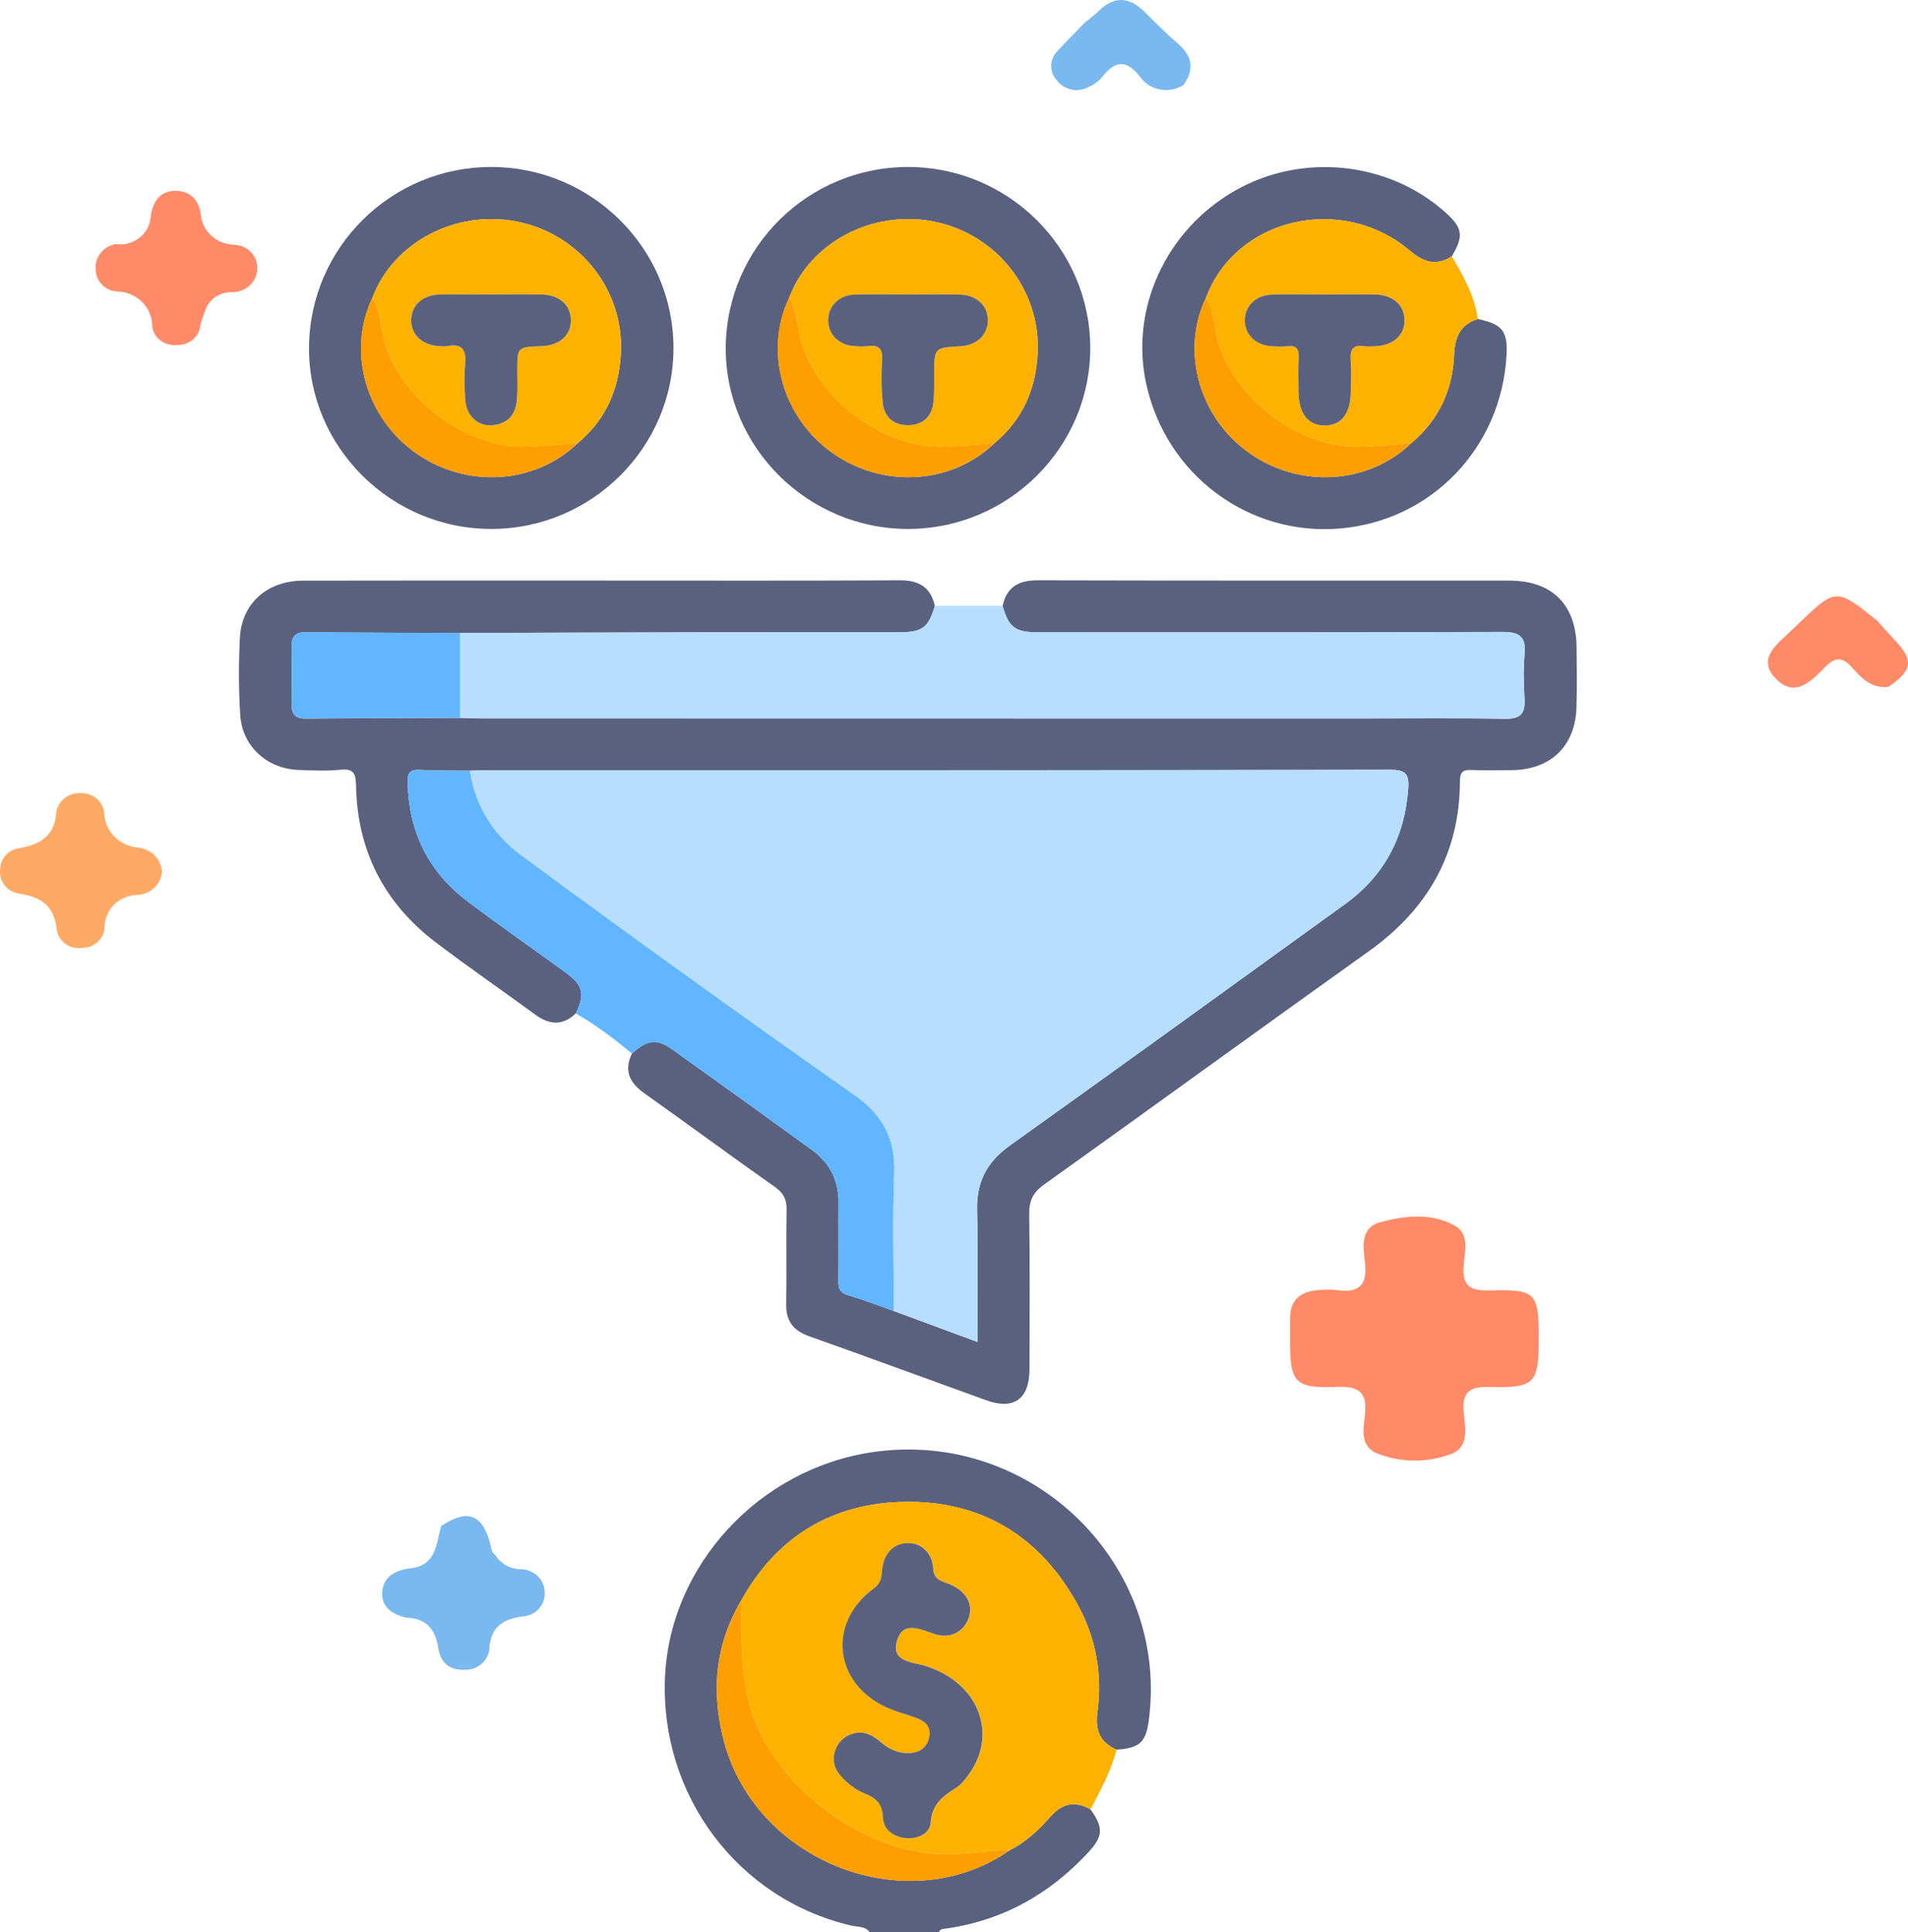 <svg width="80" height="81" viewBox="0 0 80 81" fill="none" xmlns="http://www.w3.org/2000/svg">
<path d="M17.037 67.815C16.448 67.677 15.985 67.374 16.026 66.752C16.07 66.102 16.548 65.825 17.212 65.747C18.308 65.619 18.288 64.711 18.496 63.972C19.586 63.254 20.207 63.462 20.541 64.669C20.593 64.854 20.582 65.058 20.768 65.186C20.88 65.371 21.042 65.524 21.236 65.63C21.431 65.735 21.651 65.789 21.875 65.785C22.139 65.799 22.387 65.91 22.567 66.095C22.747 66.281 22.844 66.526 22.838 66.779C22.843 66.904 22.823 67.029 22.778 67.146C22.733 67.263 22.664 67.371 22.575 67.463C22.486 67.555 22.379 67.629 22.26 67.682C22.142 67.734 22.013 67.763 21.882 67.768C21.122 67.874 20.609 68.186 20.526 69.003C20.53 69.136 20.505 69.269 20.452 69.392C20.4 69.516 20.322 69.628 20.222 69.722C20.123 69.815 20.005 69.888 19.874 69.936C19.744 69.984 19.605 70.005 19.466 70C18.769 70.017 18.461 69.637 18.368 69.053C18.25 68.305 17.874 67.84 17.037 67.815Z" fill="#79B9EF"/>
<path d="M79.181 28.791C78.446 28.881 78.034 28.399 77.624 27.953C77.23 27.522 76.933 27.549 76.529 27.957C75.959 28.533 75.274 29.294 74.453 28.443C73.65 27.611 74.503 27.018 75.083 26.456C75.181 26.361 75.28 26.268 75.378 26.174C76.986 24.633 76.986 24.633 78.722 26.034C78.966 26.304 79.203 26.578 79.454 26.843C80.25 27.678 80.19 28.112 79.181 28.791Z" fill="#FF8A68"/>
<path d="M6.791 36.546C6.773 36.8 6.658 37.038 6.47 37.216C6.281 37.395 6.032 37.502 5.767 37.517C5.398 37.523 5.047 37.668 4.789 37.92C4.532 38.173 4.388 38.512 4.39 38.864C4.38 39.101 4.274 39.324 4.095 39.487C3.916 39.65 3.678 39.739 3.431 39.737C3.308 39.754 3.183 39.747 3.064 39.717C2.944 39.687 2.832 39.634 2.734 39.562C2.636 39.49 2.554 39.399 2.493 39.296C2.432 39.193 2.393 39.08 2.379 38.962C2.275 37.987 1.746 37.602 0.792 37.461C0.547 37.422 0.327 37.291 0.181 37.099C0.035 36.906 -0.026 36.666 0.011 36.43C0.012 36.212 0.097 36.002 0.251 35.84C0.404 35.678 0.614 35.575 0.841 35.553C1.706 35.394 2.286 35.022 2.358 34.075C2.385 33.838 2.507 33.62 2.699 33.467C2.89 33.313 3.135 33.236 3.384 33.252C3.633 33.242 3.875 33.326 4.059 33.485C4.244 33.644 4.356 33.865 4.371 34.103C4.386 34.471 4.543 34.821 4.811 35.085C5.079 35.35 5.44 35.511 5.824 35.537C6.083 35.57 6.322 35.689 6.499 35.874C6.676 36.058 6.779 36.296 6.791 36.546Z" fill="#FEAA66"/>
<path d="M45.461 0.972C45.669 0.797 45.888 0.634 46.082 0.447C46.728 -0.174 47.348 -0.133 47.971 0.479C48.43 0.931 48.882 1.394 49.373 1.812C49.995 2.342 50.091 2.91 49.621 3.565C49.476 3.657 49.313 3.72 49.141 3.751C48.97 3.783 48.794 3.781 48.623 3.748C48.452 3.714 48.29 3.648 48.146 3.554C48.001 3.46 47.878 3.339 47.783 3.2C47.193 2.45 46.73 2.575 46.207 3.235C46.054 3.414 45.858 3.556 45.636 3.648C45.423 3.766 45.174 3.804 44.934 3.757C44.694 3.71 44.48 3.58 44.333 3.392C44.165 3.222 44.072 2.995 44.074 2.76C44.077 2.526 44.175 2.301 44.347 2.134C44.704 1.736 45.089 1.36 45.461 0.972Z" fill="#79B9EF"/>
<path d="M4.835 10.236C5.016 10.261 5.2 10.251 5.376 10.203C5.552 10.156 5.715 10.074 5.856 9.962C5.996 9.85 6.11 9.711 6.19 9.554C6.27 9.397 6.314 9.225 6.32 9.051C6.41 8.47 6.696 8.002 7.35 8C7.971 7.998 8.333 8.363 8.42 8.994C8.449 9.329 8.604 9.642 8.857 9.875C9.109 10.108 9.442 10.246 9.792 10.262C9.923 10.262 10.053 10.287 10.174 10.335C10.295 10.383 10.405 10.453 10.497 10.542C10.59 10.63 10.663 10.736 10.713 10.851C10.763 10.967 10.789 11.091 10.788 11.216C10.793 11.35 10.769 11.484 10.719 11.609C10.668 11.734 10.592 11.848 10.494 11.944C10.397 12.04 10.28 12.117 10.151 12.169C10.022 12.221 9.884 12.248 9.744 12.248C9.483 12.237 9.226 12.313 9.016 12.461C8.807 12.61 8.656 12.823 8.591 13.064C8.515 13.247 8.451 13.434 8.401 13.625C8.384 13.859 8.271 14.078 8.087 14.234C7.904 14.39 7.663 14.472 7.418 14.461C7.295 14.475 7.171 14.465 7.053 14.433C6.934 14.401 6.824 14.347 6.727 14.274C6.631 14.2 6.55 14.11 6.491 14.006C6.431 13.903 6.393 13.79 6.38 13.673C6.382 13.482 6.344 13.294 6.27 13.117C6.195 12.941 6.085 12.78 5.945 12.645C5.805 12.509 5.639 12.401 5.456 12.328C5.272 12.254 5.075 12.215 4.876 12.214C4.648 12.193 4.435 12.093 4.277 11.933C4.119 11.773 4.026 11.565 4.016 11.345C3.979 11.095 4.044 10.841 4.196 10.635C4.348 10.429 4.577 10.286 4.835 10.236Z" fill="#FF8A68"/>
<path d="M64.518 56.144C64.518 57.987 64.354 58.189 62.485 58.144C61.64 58.122 61.302 58.322 61.369 59.18C61.421 59.833 61.668 60.706 60.743 60.989C59.756 61.336 58.668 61.309 57.702 60.913C57.005 60.597 57.174 59.868 57.234 59.3C57.328 58.394 57.013 58.101 56.045 58.14C54.3 58.211 54.093 57.956 54.092 56.269C54.092 55.937 54.095 55.606 54.092 55.274C54.087 54.495 54.528 54.127 55.306 54.081C55.547 54.056 55.791 54.056 56.033 54.081C56.975 54.22 57.339 53.881 57.235 52.951C57.163 52.316 57.009 51.472 57.865 51.239C58.883 50.961 60.003 50.835 60.983 51.372C61.63 51.727 61.418 52.456 61.373 53.025C61.31 53.83 61.55 54.122 62.448 54.097C64.421 54.042 64.519 54.185 64.518 56.144Z" fill="#FF8A68"/>
<path d="M45.724 75.853C46.262 76.599 46.256 76.973 45.653 77.63C44.014 79.409 42.016 80.531 39.591 80.858C39.49 80.872 39.404 80.883 39.379 80.999C38.408 80.999 37.437 80.999 36.466 80.999C36.268 80.739 35.954 80.785 35.69 80.723C30.944 79.617 27.676 75.272 27.882 70.326C28.078 65.622 31.828 61.577 36.571 60.878C43.303 59.885 49.07 65.63 48.159 72.178C48.037 73.057 47.752 73.287 46.812 73.348C46.113 73.038 45.911 72.529 46.014 71.772C46.231 70.182 45.946 68.642 45.171 67.241C43.62 64.435 41.198 62.917 37.967 62.959C34.907 62.999 32.566 64.406 31.07 67.108C29.973 68.974 29.808 70.957 30.358 73.011C31.723 78.116 38.109 80.529 42.35 77.553C43.031 77.218 43.563 76.7 44.056 76.144C44.546 75.593 45.086 75.483 45.724 75.853Z" fill="#59617F"/>
<path d="M42.037 25.402C42.208 24.617 42.695 24.326 43.501 24.328C50.099 24.346 56.695 24.336 63.293 24.34C65.07 24.342 66.077 25.34 66.103 27.109C66.114 27.951 66.122 28.795 66.1 29.636C66.058 31.272 65.021 32.272 63.386 32.285C62.829 32.289 62.27 32.304 61.712 32.279C61.355 32.264 61.215 32.341 61.213 32.744C61.204 35.787 59.86 38.119 57.384 39.884C52.841 43.125 48.326 46.409 43.785 49.653C43.315 49.988 43.144 50.333 43.154 50.897C43.185 53.063 43.167 55.23 43.165 57.398C43.163 58.646 42.513 59.12 41.354 58.702C38.878 57.81 36.408 56.897 33.929 56.018C33.264 55.783 32.954 55.386 32.965 54.682C32.987 53.358 32.956 52.034 32.981 50.711C32.989 50.281 32.849 50.011 32.49 49.758C30.653 48.464 28.845 47.13 27.012 45.829C26.391 45.388 26.152 44.875 26.498 44.162C27.173 43.572 27.538 43.528 28.226 44.02C30.169 45.407 32.107 46.804 34.041 48.205C34.797 48.752 35.167 49.496 35.16 50.431C35.15 51.512 35.167 52.593 35.152 53.674C35.148 54 35.204 54.199 35.569 54.303C36.216 54.486 36.843 54.736 37.48 54.96C38.626 55.384 39.769 55.806 40.981 56.255C40.981 54.322 41.01 52.516 40.969 50.712C40.942 49.548 41.383 48.706 42.338 48.024C47.039 44.667 51.72 41.281 56.402 37.897C58.05 36.706 58.901 35.08 59.046 33.058C59.091 32.438 58.936 32.268 58.279 32.27C45.666 32.293 33.051 32.287 20.438 32.287C20.195 32.287 19.954 32.301 19.712 32.308C19.009 32.301 18.304 32.316 17.603 32.276C17.172 32.251 17.082 32.412 17.092 32.807C17.139 34.864 17.952 36.542 19.601 37.785C20.952 38.805 22.344 39.77 23.711 40.767C24.451 41.306 24.537 41.674 24.142 42.484C23.593 43.006 23.038 42.971 22.447 42.538C21.063 41.524 19.649 40.551 18.282 39.514C16.106 37.866 14.98 35.658 14.929 32.942C14.919 32.424 14.832 32.214 14.265 32.27C13.688 32.326 13.102 32.299 12.521 32.278C11.199 32.229 10.158 31.291 10.073 29.979C10.003 28.899 10.005 27.812 10.059 26.733C10.135 25.292 11.201 24.346 12.708 24.342C16.855 24.332 21.001 24.338 25.148 24.338C29.344 24.338 33.538 24.349 37.732 24.328C38.538 24.324 39.024 24.619 39.196 25.402C38.928 26.313 38.67 26.508 37.697 26.508C34.762 26.51 31.826 26.506 28.892 26.51C25.69 26.515 22.488 26.527 19.286 26.537C17.129 26.527 14.97 26.525 12.813 26.504C12.356 26.5 12.22 26.714 12.224 27.122C12.234 27.916 12.234 28.71 12.224 29.504C12.22 29.913 12.358 30.129 12.813 30.125C14.97 30.106 17.127 30.102 19.286 30.094C19.578 30.104 19.867 30.119 20.158 30.119C32.507 30.121 44.855 30.121 57.204 30.121C59.169 30.121 61.134 30.098 63.099 30.135C63.755 30.146 63.959 29.913 63.922 29.296C63.883 28.672 63.87 28.042 63.926 27.419C63.994 26.672 63.695 26.49 62.971 26.494C56.493 26.519 50.016 26.51 43.538 26.51C42.563 26.508 42.303 26.311 42.037 25.402Z" fill="#59617F"/>
<path d="M19.287 26.534C22.489 26.524 25.691 26.512 28.892 26.506C31.828 26.503 34.764 26.506 37.698 26.505C38.671 26.505 38.931 26.31 39.197 25.398C40.145 25.398 41.09 25.398 42.038 25.398C42.304 26.31 42.564 26.505 43.537 26.505C50.014 26.506 56.492 26.516 62.969 26.489C63.694 26.485 63.993 26.666 63.925 27.414C63.868 28.035 63.884 28.667 63.921 29.291C63.96 29.908 63.754 30.141 63.097 30.13C61.133 30.093 59.167 30.116 57.203 30.116C44.853 30.116 32.506 30.116 20.157 30.114C19.866 30.114 19.576 30.097 19.285 30.089C19.287 28.906 19.287 27.721 19.287 26.534Z" fill="#B8DEFF"/>
<path d="M31.072 67.107C32.565 64.405 34.907 63 37.969 62.958C41.202 62.914 43.621 64.434 45.173 67.24C45.947 68.641 46.235 70.183 46.015 71.771C45.913 72.528 46.114 73.037 46.813 73.347C46.59 74.243 46.14 75.041 45.726 75.854C45.087 75.482 44.547 75.592 44.058 76.143C43.565 76.698 43.031 77.217 42.352 77.552C41.301 77.552 40.28 77.793 39.204 77.706C35.979 77.446 32.709 74.975 31.589 71.946C30.996 70.35 31.111 68.734 31.072 67.107ZM36.012 72.63C35.62 72.667 35.286 72.852 35.099 73.222C34.901 73.617 34.922 74.022 35.204 74.376C35.493 74.742 35.868 75.031 36.293 75.199C36.771 75.388 37.008 75.646 37.031 76.184C37.053 76.706 37.46 76.991 37.956 77.055C38.464 77.12 39.006 76.87 39.033 76.407C39.082 75.596 39.59 75.27 40.155 74.908C40.313 74.806 40.435 74.642 40.553 74.49C41.903 72.748 41.074 70.558 38.825 69.844C38.284 69.672 37.348 69.682 37.621 68.778C37.882 67.913 38.62 68.315 39.214 68.506C39.837 68.707 40.414 68.423 40.623 67.838C40.837 67.24 40.519 66.691 39.779 66.394C39.476 66.273 39.171 66.24 39.142 65.766C39.097 65.066 38.6 64.658 38.022 64.691C37.439 64.725 37.039 65.165 36.99 65.874C36.969 66.171 36.93 66.38 36.645 66.593C34.686 68.04 34.975 70.584 37.196 71.584C37.59 71.761 38.018 71.867 38.425 72.017C38.8 72.154 39.066 72.391 38.971 72.829C38.878 73.258 38.583 73.476 38.14 73.494C37.678 73.511 37.289 73.33 36.948 73.041C36.674 72.819 36.4 72.63 36.012 72.63Z" fill="#FEB200"/>
<path d="M28.238 14.583C28.242 18.75 24.815 22.165 20.617 22.174C16.392 22.186 12.924 18.734 12.957 14.554C12.99 10.367 16.41 6.992 20.611 7C24.811 7.008 28.234 10.411 28.238 14.583ZM24.24 18.563C25.417 17.576 25.965 16.289 26.035 14.786C26.157 12.143 24.302 9.808 21.677 9.288C19.107 8.779 16.481 10.161 15.617 12.479C14.543 14.705 15.326 17.509 17.439 18.994C19.563 20.492 22.44 20.309 24.24 18.563Z" fill="#59617F"/>
<path d="M45.713 14.581C45.719 18.748 42.292 22.163 38.094 22.174C33.867 22.186 30.399 18.736 30.43 14.556C30.463 10.37 33.882 6.994 38.084 7C42.284 7.006 45.707 10.407 45.713 14.581ZM41.715 18.563C42.892 17.576 43.439 16.289 43.509 14.786C43.631 12.143 41.777 9.808 39.152 9.287C36.581 8.779 33.956 10.161 33.092 12.479C32.018 14.705 32.801 17.509 34.913 18.994C37.037 20.492 39.915 20.309 41.715 18.563Z" fill="#59617F"/>
<path d="M24.141 42.488C24.533 41.678 24.45 41.31 23.71 40.771C22.343 39.773 20.951 38.809 19.599 37.789C17.951 36.547 17.137 34.868 17.091 32.812C17.081 32.419 17.172 32.255 17.601 32.28C18.302 32.32 19.007 32.305 19.71 32.313C19.918 33.798 20.708 35.007 21.863 35.857C26.477 39.252 31.125 42.602 35.812 45.893C37.026 46.745 37.55 47.739 37.496 49.19C37.424 51.112 37.478 53.037 37.478 54.962C36.843 54.74 36.214 54.49 35.568 54.305C35.201 54.201 35.145 54 35.15 53.677C35.164 52.596 35.148 51.514 35.158 50.433C35.166 49.499 34.795 48.755 34.04 48.208C32.106 46.806 30.168 45.409 28.224 44.022C27.537 43.53 27.172 43.575 26.496 44.164C25.749 43.552 24.988 42.96 24.141 42.488Z" fill="#62B6FF"/>
<path d="M61.964 13.373C62.993 13.591 63.224 13.882 63.166 14.901C62.946 18.779 60.014 21.827 56.191 22.155C52.356 22.483 48.898 19.908 48.061 16.102C47.368 12.951 48.877 9.657 51.776 7.996C54.566 6.397 58.185 6.759 60.576 8.879C61.333 9.551 61.385 9.877 60.873 10.744C60.22 11.166 59.69 10.993 59.119 10.511C56.263 8.093 51.813 9.129 50.566 12.481C49.492 14.707 50.275 17.511 52.388 18.996C54.512 20.492 57.389 20.307 59.187 18.563C60.343 17.593 60.91 16.335 60.97 14.857C61.001 14.138 61.226 13.602 61.964 13.373Z" fill="#59617F"/>
<path d="M61.964 13.371C61.226 13.599 61.001 14.136 60.972 14.857C60.912 16.335 60.345 17.593 59.189 18.563C58.5 18.663 57.805 18.68 57.108 18.719C54.687 18.856 51.891 16.873 51.116 14.448C50.908 13.795 50.937 13.082 50.566 12.481C51.813 9.128 56.263 8.093 59.12 10.511C59.688 10.993 60.22 11.167 60.873 10.745C61.36 11.569 61.828 12.402 61.964 13.371ZM55.566 12.348C54.817 12.348 54.065 12.329 53.316 12.354C52.65 12.375 52.195 12.839 52.199 13.437C52.203 14.034 52.659 14.473 53.327 14.514C53.545 14.527 53.766 14.539 53.98 14.512C54.378 14.464 54.475 14.645 54.456 15.005C54.43 15.485 54.444 15.965 54.452 16.447C54.465 17.349 54.867 17.846 55.562 17.836C56.254 17.827 56.63 17.335 56.644 16.416C56.65 15.984 56.671 15.549 56.638 15.119C56.605 14.676 56.712 14.427 57.218 14.512C57.36 14.535 57.508 14.52 57.654 14.514C58.419 14.491 58.91 14.048 58.894 13.402C58.879 12.781 58.405 12.361 57.673 12.348C56.97 12.336 56.267 12.346 55.566 12.348Z" fill="#FEB200"/>
<path d="M31.073 67.109C31.112 68.736 30.997 70.353 31.587 71.948C32.708 74.976 35.977 77.448 39.203 77.709C40.278 77.795 41.302 77.554 42.35 77.554C38.109 80.532 31.725 78.119 30.358 73.012C29.811 70.958 29.978 68.975 31.073 67.109Z" fill="#FE9F00"/>
<path d="M37.479 54.962C37.479 53.038 37.427 51.111 37.497 49.19C37.551 47.739 37.027 46.746 35.813 45.892C31.126 42.599 26.476 39.252 21.864 35.856C20.709 35.006 19.919 33.798 19.711 32.312C19.953 32.304 20.194 32.291 20.437 32.291C33.05 32.289 45.666 32.297 58.279 32.273C58.935 32.272 59.09 32.441 59.046 33.062C58.9 35.081 58.05 36.708 56.401 37.901C51.72 41.287 47.038 44.671 42.337 48.028C41.382 48.71 40.943 49.552 40.968 50.716C41.009 52.52 40.98 54.325 40.98 56.258C39.769 55.807 38.625 55.383 37.479 54.962Z" fill="#B8DEFF"/>
<path d="M19.288 26.533C19.288 27.718 19.288 28.905 19.288 30.09C17.131 30.1 14.972 30.102 12.815 30.121C12.36 30.125 12.22 29.909 12.226 29.501C12.236 28.707 12.236 27.913 12.226 27.119C12.22 26.71 12.358 26.496 12.815 26.5C14.974 26.523 17.131 26.525 19.288 26.533Z" fill="#62B6FF"/>
<path d="M36.013 72.629C36.401 72.629 36.675 72.818 36.939 73.04C37.281 73.329 37.669 73.512 38.131 73.492C38.572 73.475 38.869 73.257 38.962 72.828C39.057 72.39 38.793 72.153 38.417 72.016C38.009 71.866 37.582 71.76 37.188 71.583C34.966 70.582 34.677 68.037 36.636 66.591C36.922 66.379 36.96 66.169 36.982 65.873C37.032 65.163 37.432 64.722 38.013 64.689C38.593 64.657 39.089 65.065 39.133 65.765C39.164 66.239 39.469 66.272 39.77 66.393C40.51 66.69 40.828 67.239 40.615 67.836C40.405 68.422 39.828 68.706 39.205 68.505C38.611 68.314 37.873 67.913 37.613 68.777C37.341 69.683 38.277 69.671 38.817 69.843C41.065 70.557 41.894 72.747 40.545 74.489C40.426 74.641 40.306 74.805 40.147 74.907C39.584 75.269 39.075 75.595 39.024 76.406C38.997 76.869 38.456 77.119 37.947 77.054C37.452 76.99 37.044 76.705 37.023 76.183C36.999 75.645 36.762 75.387 36.285 75.198C35.859 75.028 35.485 74.739 35.195 74.375C34.914 74.02 34.894 73.616 35.091 73.221C35.287 72.849 35.621 72.666 36.013 72.629Z" fill="#59617F"/>
<path d="M15.617 12.481C16.479 10.162 19.104 8.779 21.677 9.289C24.302 9.81 26.159 12.145 26.034 14.787C25.964 16.291 25.417 17.576 24.24 18.565C23.549 18.665 22.856 18.682 22.159 18.721C19.737 18.858 16.941 16.875 16.167 14.45C15.959 13.797 15.99 13.082 15.617 12.481ZM20.609 12.346C19.883 12.346 19.157 12.332 18.431 12.35C17.716 12.367 17.24 12.822 17.248 13.442C17.256 14.063 17.732 14.487 18.456 14.516C18.553 14.52 18.652 14.533 18.745 14.514C19.425 14.375 19.567 14.707 19.508 15.302C19.464 15.778 19.479 16.264 19.512 16.741C19.559 17.424 20.011 17.869 20.617 17.83C21.271 17.79 21.627 17.404 21.677 16.768C21.71 16.362 21.691 15.951 21.693 15.545C21.695 14.55 21.693 14.55 22.708 14.516C23.471 14.489 23.962 14.043 23.941 13.398C23.922 12.777 23.448 12.363 22.714 12.35C22.013 12.336 21.312 12.346 20.609 12.346Z" fill="#FEB200"/>
<path d="M15.614 12.48C15.986 13.082 15.955 13.797 16.163 14.448C16.938 16.872 19.732 18.855 22.155 18.719C22.85 18.68 23.546 18.661 24.237 18.562C22.437 20.306 19.559 20.491 17.437 18.996C15.324 17.51 14.54 14.706 15.614 12.48Z" fill="#FE9F00"/>
<path d="M33.092 12.481C33.954 10.162 36.579 8.779 39.152 9.289C41.777 9.81 43.633 12.145 43.509 14.787C43.439 16.291 42.891 17.576 41.715 18.565C41.023 18.665 40.33 18.682 39.633 18.721C37.212 18.858 34.416 16.875 33.641 14.45C33.433 13.797 33.464 13.082 33.092 12.481ZM38.078 12.348C37.328 12.348 36.577 12.328 35.827 12.354C35.165 12.377 34.713 12.853 34.724 13.448C34.736 14.018 35.171 14.456 35.792 14.51C35.985 14.525 36.183 14.535 36.373 14.512C36.829 14.454 37.018 14.599 36.987 15.092C36.948 15.689 36.954 16.294 37.014 16.89C37.076 17.501 37.488 17.838 38.101 17.826C38.678 17.815 39.056 17.482 39.13 16.905C39.183 16.503 39.167 16.09 39.167 15.684C39.171 14.581 39.169 14.581 40.264 14.518C40.942 14.477 41.398 14.061 41.417 13.465C41.437 12.843 40.965 12.373 40.256 12.354C39.53 12.332 38.804 12.346 38.078 12.348Z" fill="#FEB200"/>
<path d="M33.088 12.48C33.461 13.082 33.43 13.797 33.638 14.448C34.413 16.872 37.207 18.855 39.63 18.719C40.325 18.68 41.02 18.661 41.711 18.562C39.911 20.306 37.034 20.491 34.911 18.996C32.799 17.51 32.014 14.706 33.088 12.48Z" fill="#FE9F00"/>
<path d="M50.565 12.48C50.938 13.082 50.907 13.797 51.114 14.448C51.889 16.872 54.683 18.855 57.106 18.719C57.801 18.68 58.497 18.661 59.188 18.562C57.388 20.306 54.51 20.491 52.388 18.996C50.276 17.51 49.491 14.706 50.565 12.48Z" fill="#FE9F00"/>
<path d="M55.564 12.347C56.267 12.347 56.968 12.335 57.669 12.348C58.401 12.362 58.875 12.782 58.89 13.403C58.906 14.048 58.414 14.489 57.649 14.514C57.504 14.518 57.356 14.536 57.215 14.513C56.706 14.428 56.601 14.676 56.634 15.12C56.667 15.549 56.646 15.985 56.64 16.417C56.626 17.336 56.251 17.825 55.558 17.837C54.863 17.846 54.461 17.349 54.448 16.447C54.44 15.968 54.426 15.486 54.452 15.006C54.471 14.646 54.374 14.464 53.976 14.513C53.76 14.538 53.541 14.526 53.323 14.514C52.655 14.474 52.199 14.035 52.195 13.437C52.191 12.842 52.648 12.375 53.312 12.354C54.063 12.327 54.813 12.347 55.564 12.347Z" fill="#59617F"/>
<path d="M20.605 12.345C21.308 12.345 22.009 12.336 22.71 12.347C23.444 12.361 23.918 12.775 23.937 13.396C23.957 14.041 23.465 14.488 22.704 14.513C21.689 14.548 21.691 14.548 21.689 15.542C21.689 15.951 21.706 16.361 21.673 16.766C21.623 17.402 21.265 17.788 20.613 17.828C20.007 17.865 19.555 17.419 19.508 16.739C19.475 16.261 19.46 15.776 19.504 15.3C19.561 14.704 19.421 14.373 18.741 14.511C18.648 14.531 18.547 14.517 18.452 14.513C17.728 14.484 17.252 14.06 17.244 13.44C17.236 12.819 17.712 12.365 18.427 12.347C19.153 12.332 19.879 12.345 20.605 12.345Z" fill="#59617F"/>
<path d="M38.078 12.347C38.804 12.347 39.53 12.332 40.257 12.351C40.965 12.37 41.439 12.839 41.418 13.463C41.398 14.059 40.942 14.477 40.264 14.515C39.169 14.579 39.171 14.579 39.167 15.681C39.165 16.09 39.181 16.5 39.13 16.903C39.057 17.481 38.676 17.813 38.101 17.824C37.488 17.838 37.076 17.499 37.014 16.888C36.954 16.292 36.948 15.687 36.987 15.09C37.02 14.596 36.831 14.452 36.373 14.51C36.183 14.535 35.985 14.525 35.793 14.508C35.169 14.456 34.734 14.018 34.725 13.446C34.713 12.848 35.166 12.372 35.828 12.351C36.575 12.328 37.327 12.347 38.078 12.347Z" fill="#59617F"/>
</svg>
